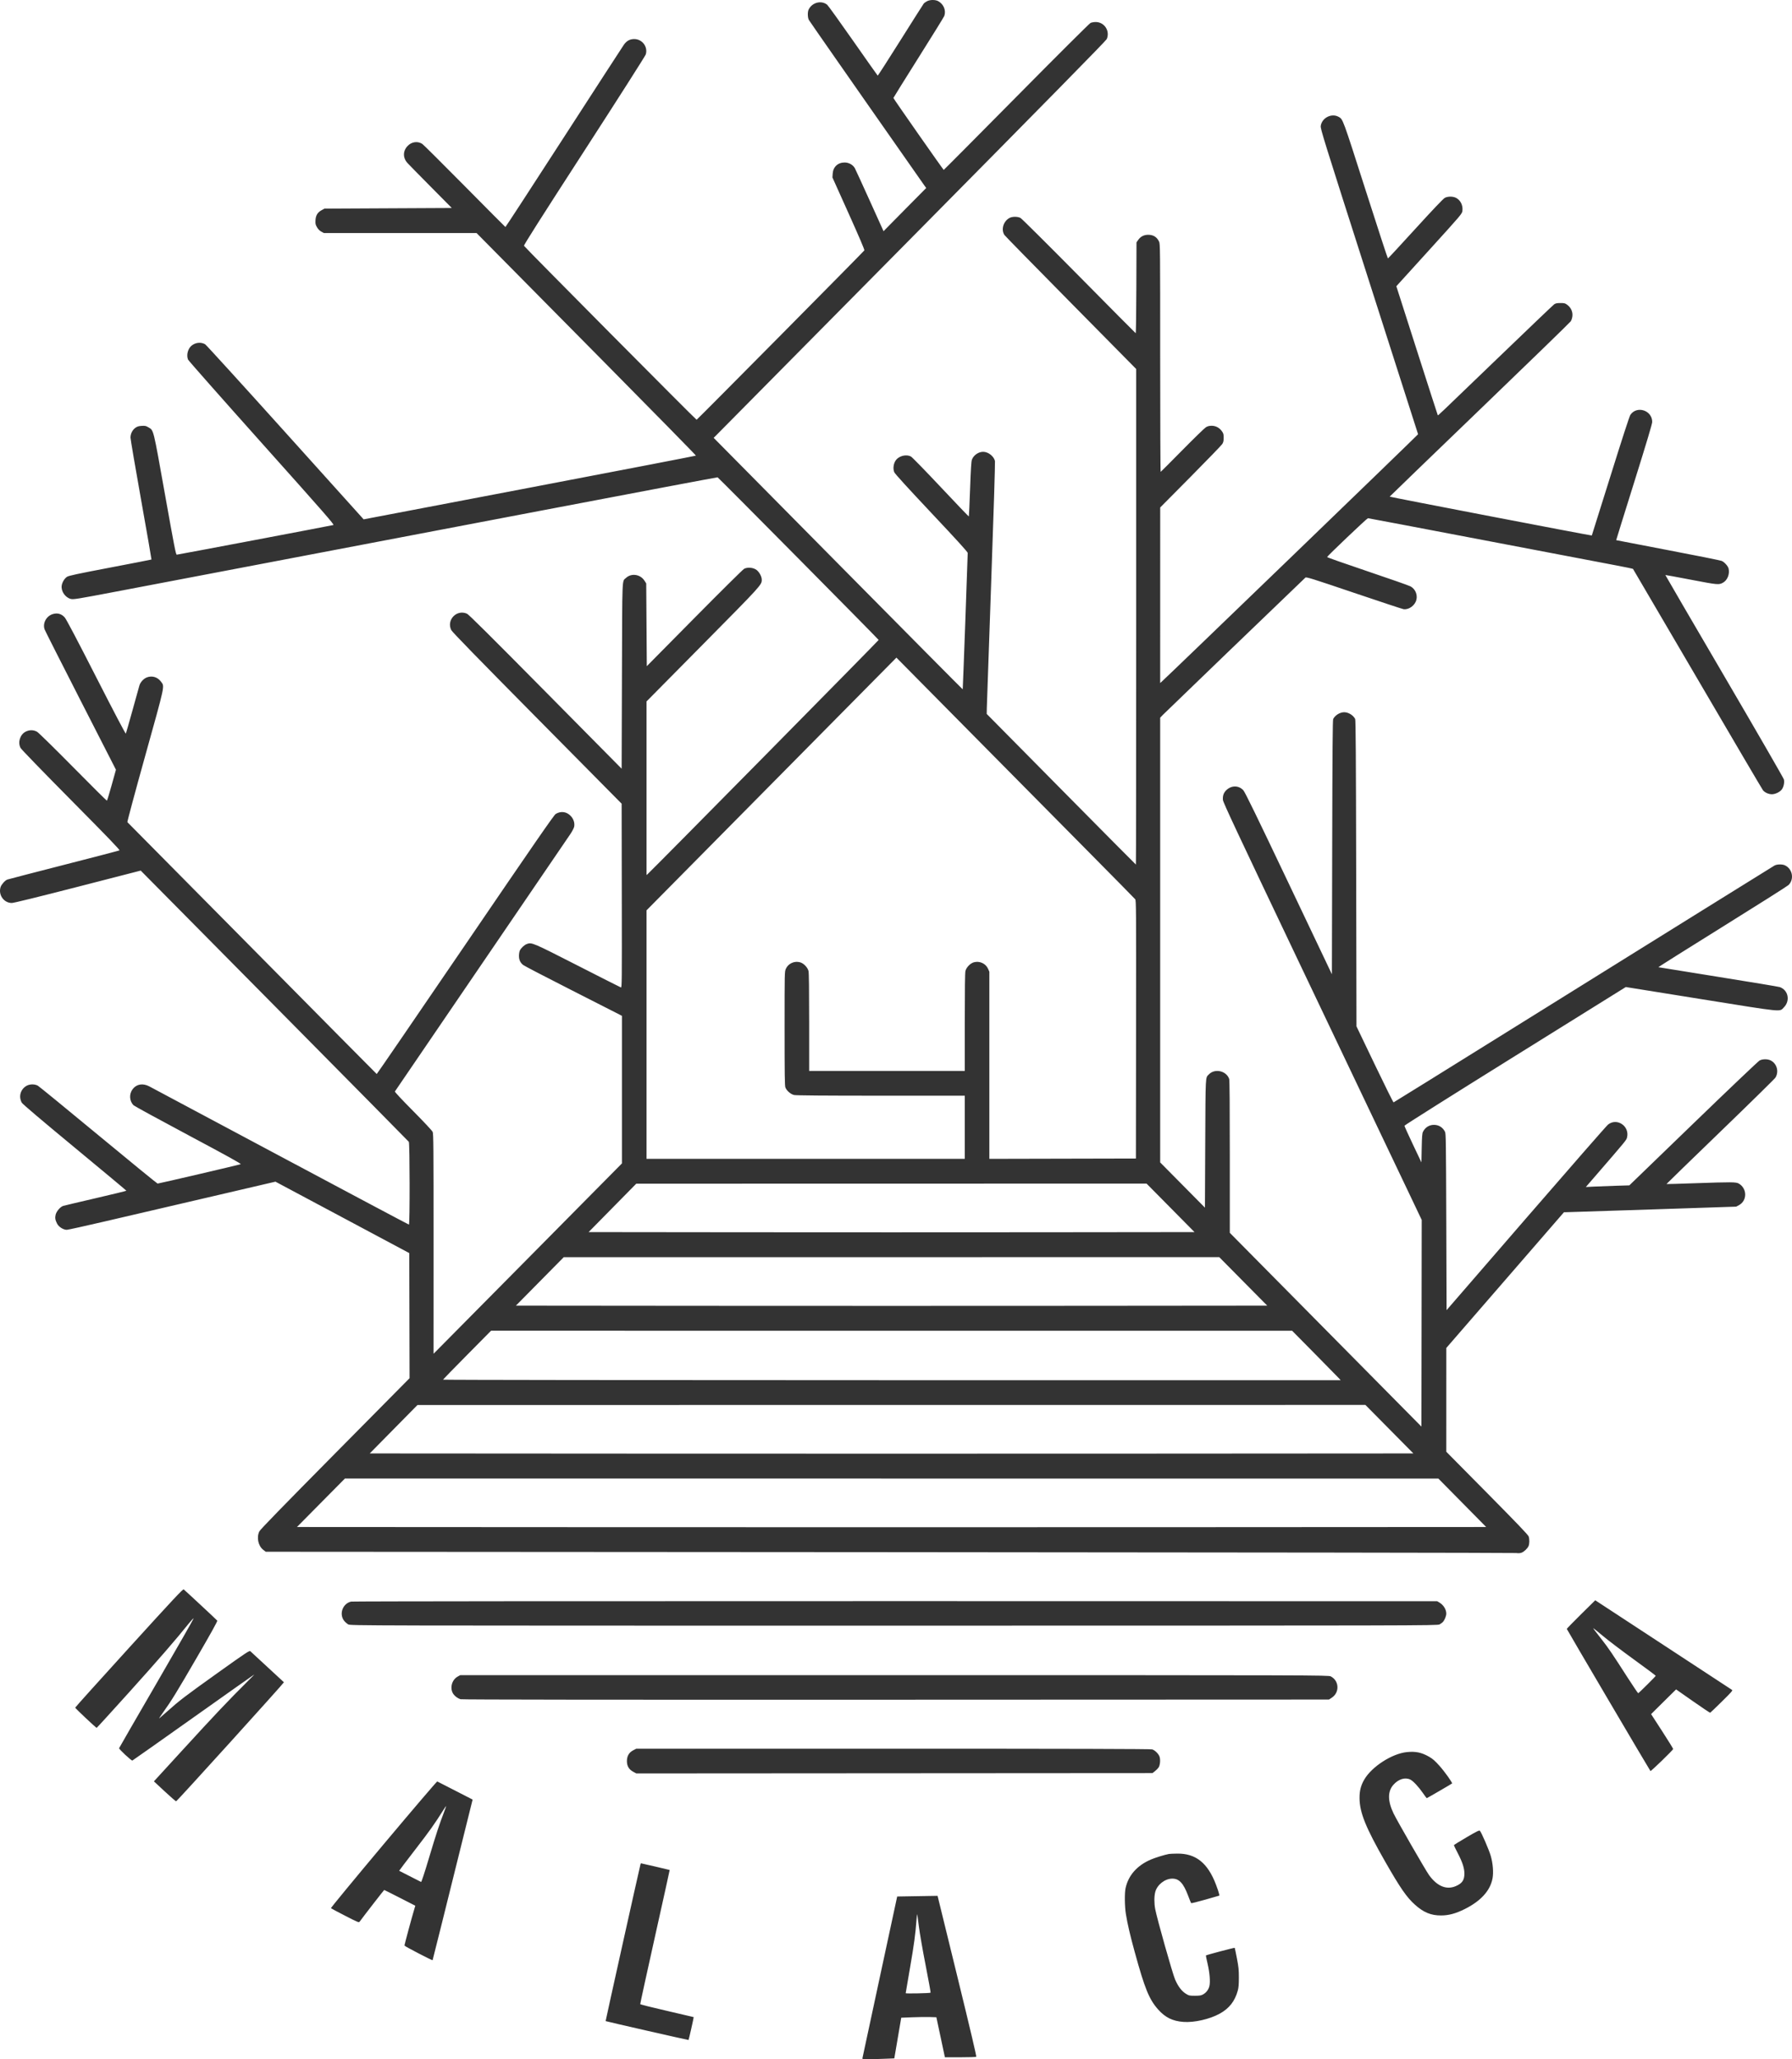 <svg xmlns="http://www.w3.org/2000/svg" version="1.1" xmlns:xlink="http://www.w3.org/1999/xlink" width="282" height="324"><svg width="282" height="324" viewBox="0 0 282 324" fill="none" xmlns="http://www.w3.org/2000/svg">
  <style>
    path {
      fill: #333333; /* Default dark color for light mode */
    }
    @media (prefers-color-scheme: dark) {
      path {
        fill: #ffffff; /* White color for dark mode */
      }
    }
  </style>
  <path fill-rule="evenodd" clip-rule="evenodd" d="M145.885 0.189C145.683 0.293 145.447 0.465 145.361 0.572C145.276 0.679 143.626 3.279 141.695 6.349C139.765 9.419 138.156 11.916 138.122 11.898C138.087 11.88 136.348 9.417 134.256 6.424C132.164 3.431 130.326 0.879 130.172 0.752C129.251 -0.004 127.77 0.388 127.24 1.528C127.064 1.906 127.092 2.804 127.29 3.142C127.382 3.299 129.391 6.194 131.753 9.574C134.116 12.955 136.211 15.956 136.41 16.244C137.126 17.282 145.144 28.74 145.445 29.155L145.754 29.579L142.735 32.628C141.075 34.304 139.565 35.835 139.38 36.03L139.043 36.384L136.873 31.584C135.679 28.944 134.621 26.637 134.522 26.459C134.228 25.927 133.575 25.567 132.912 25.569C131.838 25.572 131.104 26.263 131.035 27.337L130.997 27.922L133.549 33.596C135.214 37.297 136.074 39.313 136.022 39.394C135.875 39.621 109.729 66.016 109.623 66.044C109.529 66.069 82.659 38.996 82.458 38.673C82.398 38.577 85.081 34.353 91.934 23.759C97.265 15.517 101.55 8.797 101.621 8.567C101.991 7.373 101.063 6.139 99.799 6.145C99.116 6.148 98.61 6.426 98.18 7.035C97.985 7.311 93.724 13.882 88.711 21.638C83.698 29.394 79.569 35.73 79.535 35.718C79.502 35.706 76.612 32.802 73.115 29.265C69.617 25.728 66.62 22.748 66.455 22.642C65.709 22.164 64.761 22.303 64.125 22.984C63.386 23.774 63.385 24.839 64.123 25.651C64.331 25.88 65.985 27.565 67.799 29.396L71.096 32.725L61.076 32.776L51.055 32.827L50.615 33.068C49.971 33.421 49.689 33.885 49.648 34.658C49.619 35.213 49.646 35.34 49.887 35.758C50.068 36.07 50.297 36.303 50.568 36.449L50.975 36.669H62.986H74.997L76.339 38.026C77.077 38.772 78.112 39.82 78.639 40.353C79.165 40.887 86.341 48.141 94.584 56.474C102.827 64.808 109.546 71.654 109.515 71.689C109.483 71.723 97.705 73.993 83.341 76.733L57.224 81.715L44.887 68.011C38.101 60.474 32.425 54.24 32.273 54.158C31.608 53.8 30.809 53.875 30.182 54.355C29.576 54.82 29.301 55.841 29.585 56.569C29.646 56.726 34.866 62.636 41.186 69.703C51.119 80.812 52.647 82.56 52.464 82.606C51.984 82.727 27.978 87.272 27.823 87.272C27.672 87.272 27.468 86.233 25.959 77.778C24.083 67.272 24.2 67.747 23.364 67.24C22.973 67.004 22.83 66.973 22.289 67.007C21.802 67.037 21.582 67.107 21.286 67.325C20.829 67.662 20.535 68.26 20.535 68.853C20.535 69.093 21.286 73.499 22.203 78.644C23.121 83.788 23.857 88.014 23.838 88.034C23.819 88.053 20.892 88.624 17.334 89.302C12.113 90.297 10.802 90.578 10.538 90.76C10.138 91.034 9.797 91.596 9.712 92.116C9.57 92.987 10.241 93.996 11.117 94.23C11.548 94.345 12.009 94.271 18.381 93.061C22.123 92.35 25.64 91.681 26.197 91.573C27.245 91.37 52.851 86.492 55.705 85.952C56.591 85.784 69.802 83.267 85.062 80.359C100.322 77.451 112.86 75.085 112.925 75.102C113.046 75.134 138.223 100.551 138.27 100.69C138.293 100.755 102.634 136.892 101.949 137.498L101.739 137.685V124.025V110.365L110.6 101.405C119.855 92.047 119.876 92.024 119.876 91.216C119.876 90.723 119.506 90.024 119.066 89.683C118.562 89.293 117.639 89.206 117.095 89.497C116.908 89.597 113.386 93.085 109.27 97.247L101.785 104.815L101.739 98.306L101.693 91.796L101.416 91.361C100.776 90.353 99.352 90.141 98.511 90.929C97.87 91.529 97.923 90.251 97.872 106.389L97.826 120.949L85.851 108.841C77.171 100.064 73.77 96.686 73.489 96.561C71.864 95.837 70.228 97.537 71.011 99.135C71.158 99.435 75.096 103.478 84.522 113.006L97.826 126.453L97.849 140.934C97.871 154.695 97.864 155.413 97.711 155.363C97.622 155.335 94.546 153.779 90.875 151.906C83.804 148.298 83.68 148.246 82.913 148.527C82.51 148.675 81.988 149.161 81.801 149.563C81.728 149.721 81.668 150.094 81.668 150.393C81.668 151.021 81.865 151.45 82.328 151.83C82.496 151.969 85.887 153.733 89.862 155.75C93.837 157.767 97.265 159.512 97.48 159.627L97.872 159.837V171.444V183.05L83.251 197.826C75.21 205.953 68.54 212.69 68.428 212.797L68.225 212.992L68.228 195.711C68.23 180.362 68.214 178.392 68.088 178.097C68.004 177.9 66.747 176.555 65.008 174.801C63.218 172.996 62.098 171.796 62.144 171.732C62.376 171.407 89.34 131.852 89.775 131.2C90.069 130.76 90.326 130.254 90.36 130.049C90.459 129.466 90.263 128.863 89.82 128.39C89.172 127.696 88.254 127.573 87.445 128.071C87.175 128.237 84.112 132.667 73.221 148.644C65.587 159.843 59.316 168.996 59.285 168.985C59.254 168.973 50.433 160.068 39.682 149.194C28.932 138.32 20.096 129.395 20.048 129.359C19.998 129.322 21.187 124.894 22.836 118.977C26.026 107.535 25.916 108.048 25.354 107.275C24.818 106.539 23.958 106.269 23.129 106.575C22.601 106.77 22.087 107.328 21.932 107.873C21.878 108.064 21.392 109.81 20.852 111.754C20.312 113.698 19.84 115.349 19.804 115.423C19.763 115.507 18.005 112.163 15.146 106.562C11.999 100.395 10.438 97.434 10.182 97.144C9.673 96.567 9.016 96.39 8.272 96.631C7.27 96.955 6.682 98.083 7.02 99.033C7.093 99.241 9.65 104.292 12.7 110.259L18.246 121.108L17.572 123.53C17.201 124.861 16.864 125.963 16.823 125.979C16.782 125.994 14.389 123.618 11.505 120.698C8.621 117.779 6.075 115.28 5.847 115.145C5.296 114.819 4.601 114.815 4.008 115.134C3.143 115.6 2.779 116.8 3.235 117.681C3.345 117.895 6.725 121.384 11.187 125.89C17.125 131.887 18.912 133.744 18.797 133.803C18.715 133.845 14.774 134.872 10.039 136.084C5.304 137.297 1.304 138.335 1.149 138.391C0.81 138.513 0.237 139.146 0.101 139.546C-0.313 140.772 0.598 142.078 1.864 142.073C2.169 142.072 6.067 141.115 12.249 139.524L22.146 136.977L22.422 137.259C22.574 137.414 32.041 146.979 43.46 158.516C54.878 170.052 64.273 179.563 64.336 179.651C64.49 179.864 64.506 192.678 64.352 192.678C64.298 192.678 55.214 187.854 44.166 181.958C33.118 176.062 23.814 171.099 23.49 170.929C22.479 170.399 21.48 170.566 20.877 171.364C20.294 172.134 20.351 173.221 21.009 173.898C21.128 174.021 25.01 176.14 29.636 178.607C35.914 181.956 38.003 183.114 37.876 183.173C37.684 183.263 24.995 186.224 24.801 186.224C24.733 186.224 20.545 182.804 15.494 178.623C10.443 174.442 6.15 170.931 5.953 170.821C5.465 170.546 4.68 170.554 4.181 170.838C3.221 171.386 2.897 172.525 3.426 173.494C3.543 173.709 6.432 176.161 11.748 180.558C16.226 184.262 19.89 187.317 19.89 187.347C19.89 187.378 17.725 187.905 15.08 188.519C12.434 189.133 10.124 189.68 9.947 189.734C9.499 189.872 8.885 190.583 8.757 191.114C8.635 191.617 8.69 191.955 8.99 192.54C9.246 193.04 9.971 193.497 10.506 193.497C10.693 193.497 13.326 192.919 16.358 192.211C19.389 191.504 22.74 190.724 23.803 190.478C24.867 190.231 29.699 189.106 34.542 187.977L43.347 185.923L53.876 191.541L64.405 197.159L64.429 207.002L64.452 216.845L52.736 228.684C44.475 237.031 40.959 240.647 40.813 240.945C40.349 241.89 40.63 243.233 41.419 243.843L41.818 244.152L139.978 244.216C193.965 244.251 238.353 244.313 238.616 244.353C238.919 244.4 239.218 244.382 239.429 244.304C239.828 244.158 240.35 243.67 240.535 243.271C240.695 242.928 240.709 242.21 240.566 241.753C240.49 241.51 238.762 239.704 234.029 234.918L227.595 228.414L227.597 220.252L227.598 212.089L236.856 201.411L246.114 190.732L246.545 190.726C246.782 190.723 252.879 190.525 260.095 190.287L273.215 189.853L273.658 189.614C274.975 188.904 274.952 186.975 273.619 186.218C273.18 185.97 272.539 185.966 266.592 186.173C264.216 186.256 262.26 186.312 262.247 186.296C262.233 186.281 266.04 182.582 270.707 178.077C275.374 173.572 279.286 169.731 279.401 169.542C279.971 168.599 279.621 167.342 278.651 166.852C278.16 166.604 277.374 166.607 276.898 166.859C276.695 166.966 272.001 171.43 266.466 176.779L256.403 186.505L254.221 186.571C253.021 186.607 251.481 186.665 250.799 186.7L249.558 186.764L250.788 185.342C255.982 179.338 255.938 179.392 256.042 178.96C256.473 177.18 254.461 175.824 253.048 176.941C252.825 177.117 247.018 183.759 240.142 191.701L227.641 206.14L227.595 192.264C227.553 179.604 227.536 178.361 227.397 178.081C227.051 177.383 226.42 176.985 225.662 176.985C224.903 176.985 224.273 177.383 223.927 178.081C223.803 178.331 223.766 178.805 223.728 180.64L223.682 182.891L222.347 180.076C221.613 178.528 221.012 177.199 221.012 177.123C221.012 177.045 228.655 172.226 238.429 166.142L255.845 155.299L267.706 157.202C280.912 159.32 279.997 159.229 280.718 158.504C281.755 157.461 281.415 155.776 280.074 155.307C279.897 155.245 275.546 154.522 270.407 153.7C265.267 152.879 261.024 152.194 260.978 152.18C260.932 152.165 265.447 149.321 271.011 145.859C276.576 142.398 281.27 139.428 281.443 139.259C282.378 138.353 282.094 136.724 280.902 136.156C280.468 135.949 279.628 135.965 279.237 136.188C279.064 136.286 274.034 139.41 268.059 143.129C262.084 146.849 256.511 150.315 255.676 150.833C254.84 151.35 246.335 156.645 236.775 162.598C227.216 168.552 219.352 173.434 219.301 173.447C219.251 173.46 217.916 170.775 216.336 167.479L213.463 161.486L213.417 137.414C213.381 118.827 213.345 113.292 213.259 113.125C212.95 112.526 212.195 112.062 211.529 112.062C210.863 112.062 210.108 112.526 209.8 113.125C209.714 113.292 209.677 117.938 209.642 133.317L209.596 153.291L202.799 139.002C197.593 128.055 195.921 124.624 195.653 124.336C194.924 123.553 193.796 123.547 192.984 124.32C192.558 124.726 192.387 125.221 192.448 125.876C192.483 126.261 194.732 131.056 204.343 151.243C210.862 164.933 216.91 177.633 217.785 179.464C218.66 181.295 220.355 184.851 221.552 187.367L223.729 191.941L223.706 208.199L223.682 224.458L208.606 209.215L193.53 193.972V182.013C193.53 173.812 193.499 169.962 193.432 169.765C192.994 168.475 191.174 168.067 190.231 169.046C189.679 169.619 189.714 168.955 189.663 179.949L189.617 190.011L186.096 186.453L182.574 182.895L182.574 147.909L182.574 112.923L182.965 112.508C183.239 112.217 201.968 94.184 205.423 90.883C205.561 90.752 206.421 91.021 213.055 93.266C217.168 94.659 220.683 95.82 220.866 95.847C221.705 95.972 222.676 95.263 222.893 94.367C223.095 93.535 222.702 92.65 221.956 92.255C221.69 92.115 218.625 91.04 215.143 89.866C211.662 88.693 208.826 87.693 208.84 87.645C208.895 87.459 215.127 81.535 215.267 81.535C215.348 81.535 223.51 83.082 233.405 84.972C243.299 86.861 252.638 88.641 254.157 88.927C255.676 89.212 256.946 89.475 256.979 89.511C257.012 89.547 261.583 97.344 267.136 106.837C272.689 116.33 277.323 124.207 277.433 124.341C277.733 124.705 278.312 124.963 278.836 124.966C279.391 124.968 280.167 124.579 280.432 124.164C280.71 123.731 280.833 123.084 280.723 122.638C280.671 122.426 276.447 115.109 271.336 106.376C266.225 97.644 262.054 90.487 262.068 90.472C262.081 90.458 263.911 90.794 266.134 91.22C270.347 92.027 270.501 92.041 271.157 91.669C271.838 91.282 272.218 90.325 272.027 89.477C271.935 89.072 271.36 88.429 270.93 88.252C270.718 88.164 266.901 87.399 262.447 86.551C257.992 85.703 254.342 85 254.333 84.988C254.325 84.977 255.596 80.887 257.158 75.901C259.13 69.603 259.997 66.702 260 66.396C260.014 64.562 257.588 63.769 256.564 65.273C256.421 65.483 255.257 69.065 253.428 74.921C251.828 80.043 250.508 84.243 250.496 84.254C250.439 84.305 218.669 78.198 218.688 78.141C218.701 78.105 225.07 71.955 232.843 64.475C240.616 56.995 247.07 50.73 247.185 50.552C247.304 50.368 247.416 50.011 247.444 49.723C247.51 49.059 247.223 48.418 246.668 47.989C246.309 47.711 246.199 47.68 245.563 47.68C245.014 47.68 244.792 47.726 244.568 47.885C244.409 47.998 240.331 51.893 235.504 56.541C226.052 65.644 226.315 65.394 226.259 65.332C226.238 65.309 224.762 60.732 222.979 55.162L219.737 45.035L224.906 39.341C230.022 33.705 230.076 33.642 230.133 33.168C230.239 32.301 229.835 31.487 229.118 31.125C228.63 30.878 227.842 30.88 227.365 31.129C227.125 31.254 225.513 32.95 222.739 35.992C220.397 38.562 218.449 40.663 218.41 40.663C218.371 40.663 216.791 35.826 214.898 29.913C211.259 18.541 211.346 18.779 210.66 18.389C209.551 17.757 208.015 18.535 207.842 19.816C207.781 20.271 208.179 21.549 215.454 44.27C219.676 57.456 223.142 68.28 223.157 68.323C223.178 68.382 183.809 106.37 182.784 107.28L182.574 107.466L182.576 93.656L182.578 79.845L187.35 75.031C189.974 72.383 192.221 70.058 192.342 69.865C192.518 69.586 192.563 69.384 192.563 68.876C192.563 68.318 192.528 68.188 192.282 67.844C191.888 67.294 191.315 66.99 190.671 66.99C190.308 66.99 190.039 67.058 189.772 67.22C189.563 67.347 187.892 68.972 186.058 70.831C184.225 72.69 182.691 74.227 182.65 74.245C182.609 74.264 182.575 66.207 182.575 56.341C182.575 38.929 182.57 38.392 182.4 38.022C182.069 37.3 181.499 36.94 180.687 36.941C180.012 36.941 179.475 37.22 179.104 37.761L178.845 38.138L178.82 45.298C178.807 49.237 178.761 52.444 178.719 52.426C178.677 52.407 174.657 48.359 169.787 43.429C164.916 38.5 160.778 34.387 160.59 34.29C160.118 34.046 159.276 34.054 158.831 34.306C157.882 34.846 157.512 36.129 158.064 36.974C158.157 37.116 162.671 41.726 168.096 47.219C173.52 52.712 178.147 57.4 178.378 57.635L178.797 58.063L178.797 97.047C178.797 118.488 178.777 136.031 178.752 136.031C178.727 136.031 173.435 130.698 166.992 124.179L155.276 112.327L155.292 111.4C155.3 110.89 155.608 102.038 155.975 91.728C156.356 81.041 156.613 72.806 156.573 72.572C156.443 71.817 155.528 71.086 154.713 71.088C153.975 71.089 153.211 71.621 152.949 72.314C152.846 72.587 152.775 73.721 152.658 76.948C152.574 79.299 152.486 81.24 152.463 81.262C152.44 81.284 150.458 79.213 148.059 76.66C145.659 74.107 143.546 71.938 143.363 71.839C142.568 71.41 141.361 71.75 140.894 72.536C140.581 73.061 140.514 73.795 140.732 74.305C140.839 74.556 142.826 76.737 146.589 80.734C150.619 85.015 152.284 86.847 152.285 87.002C152.289 87.541 151.524 108.428 151.499 108.458C151.484 108.476 142.659 99.581 131.889 88.69L112.305 68.888L112.673 68.525C112.876 68.325 126.758 54.292 143.523 37.34C164.891 15.734 174.052 6.409 174.163 6.152C174.712 4.873 173.798 3.465 172.42 3.465C172.145 3.465 171.779 3.53 171.608 3.61C171.436 3.69 166.204 8.904 159.933 15.244C153.684 21.562 148.544 26.732 148.511 26.732C148.439 26.732 140.591 15.516 140.591 15.413C140.591 15.374 142.373 12.514 144.55 9.058C146.728 5.603 148.551 2.654 148.601 2.506C148.898 1.636 148.509 0.677 147.661 0.192C147.216 -0.063 146.381 -0.064 145.885 0.189ZM171.388 134.12C175.287 138.058 178.55 141.372 178.638 141.484C178.791 141.678 178.799 142.769 178.776 161.985L178.753 182.281L167.222 182.307L155.69 182.333V167.614V152.895L155.493 152.441C155.127 151.601 154.156 151.153 153.248 151.408C152.686 151.565 152.067 152.207 151.926 152.779C151.856 153.06 151.824 155.601 151.824 160.846L151.823 168.503H139.578H127.333L127.333 160.846C127.333 155.601 127.301 153.06 127.231 152.779C127.09 152.207 126.471 151.565 125.909 151.408C125.001 151.153 124.03 151.601 123.664 152.441C123.467 152.895 123.467 152.904 123.467 161.829C123.467 169.162 123.489 170.824 123.593 171.099C123.782 171.603 124.42 172.16 124.954 172.287C125.262 172.361 129.668 172.396 138.616 172.396H151.823V177.364V182.332H126.781H101.739V162.784V143.236L121.402 123.354L141.066 103.472L152.682 115.216C159.071 121.675 167.489 130.182 171.388 134.12ZM184.201 190.04L187.974 193.856L164.145 193.882C151.038 193.896 129.585 193.896 116.471 193.882L92.628 193.856L96.378 190.048L100.127 186.24L140.278 186.232L180.428 186.224L184.201 190.04ZM195.646 201.615L199.421 205.431L169.868 205.457C153.614 205.471 127.01 205.471 110.749 205.457L81.183 205.431L84.947 201.619L88.711 197.807L140.291 197.803L191.871 197.8L195.646 201.615ZM206.834 212.916C208.758 214.862 210.477 216.613 210.653 216.807L210.974 217.16H140.329C101.474 217.16 69.697 217.121 69.714 217.074C69.731 217.027 71.439 215.275 73.51 213.182L77.276 209.375L140.306 209.377L203.335 209.379L206.834 212.916ZM218.644 224.868L222.418 228.684L181.366 228.71C158.788 228.724 121.836 228.724 99.25 228.71L58.184 228.684L61.939 224.875L65.694 221.065L140.283 221.059L214.871 221.053L218.644 224.868ZM230.113 236.449L233.873 240.259L187.094 240.285C161.366 240.299 119.259 240.299 93.523 240.285L46.731 240.259L50.504 236.445L54.278 232.632L140.315 232.635L226.352 232.639L230.113 236.449ZM20.304 259.268C15.646 264.39 11.834 268.626 11.834 268.681C11.834 268.783 15.098 271.855 15.21 271.859C15.244 271.86 17.547 269.337 20.328 266.252C24.856 261.23 27.733 257.913 29.75 255.39C30.124 254.923 30.444 254.589 30.462 254.648C30.48 254.708 27.859 259.295 24.638 264.843C21.417 270.39 18.764 274.988 18.742 275.059C18.698 275.206 20.68 277.051 20.83 277.004C20.883 276.987 25.212 273.933 30.451 270.217C35.69 266.501 39.994 263.461 40.015 263.461C40.036 263.461 39.649 263.863 39.155 264.354C35.805 267.689 33.999 269.595 28.523 275.577L24.221 280.277L25.927 281.863C26.866 282.736 27.672 283.435 27.719 283.417C27.906 283.346 44.746 264.75 44.681 264.686C44.642 264.649 43.471 263.567 42.079 262.282C40.686 260.997 39.477 259.88 39.393 259.8C39.255 259.669 38.71 260.031 34.191 263.259C29.067 266.919 28.259 267.537 26.289 269.297C25.681 269.84 25.128 270.322 25.059 270.368C24.991 270.415 25.26 269.997 25.658 269.441C27.003 267.562 27.793 266.277 31.037 260.688C33.163 257.026 34.245 255.074 34.193 254.993C34.133 254.898 29.572 250.652 28.911 250.075C28.797 249.976 27.351 251.52 20.304 259.268ZM248.794 253.996C247.566 255.21 246.561 256.243 246.561 256.292C246.561 256.372 259.559 278.451 259.724 278.652C259.793 278.736 263.261 275.375 263.298 275.19C263.309 275.133 262.533 273.875 261.573 272.394L259.828 269.7L260.675 268.857C261.141 268.393 262.026 267.518 262.641 266.912L263.76 265.811L266.404 267.662C267.858 268.68 269.083 269.5 269.125 269.483C269.168 269.467 269.995 268.674 270.964 267.721C272.465 266.246 272.701 265.974 272.563 265.888C272.473 265.832 267.595 262.636 261.723 258.785C255.851 254.934 251.037 251.786 251.037 251.786C251.037 251.786 250.022 252.782 248.794 253.996ZM55.254 251.996C53.927 252.287 53.321 253.957 54.158 255.018C54.316 255.218 54.602 255.47 54.795 255.579C55.141 255.776 56.19 255.778 140.657 255.776C223.596 255.774 226.179 255.768 226.536 255.585C226.739 255.481 226.996 255.285 227.107 255.15C227.359 254.846 227.595 254.232 227.595 253.883C227.595 253.237 227.163 252.533 226.536 252.157L226.168 251.937L140.913 251.922C93.23 251.914 55.48 251.947 55.254 251.996ZM252.298 257.444C253.125 258.134 255.321 259.799 257.178 261.143C259.036 262.487 260.556 263.624 260.556 263.669C260.556 263.75 257.939 266.353 257.801 266.409C257.763 266.425 257.012 265.318 256.132 263.951C253.711 260.183 253.121 259.314 252.125 258.041C250.859 256.424 250.683 256.188 250.743 256.188C250.772 256.188 251.472 256.753 252.298 257.444ZM72.001 263.804C71.078 264.328 70.754 265.653 71.336 266.526C71.572 266.881 72.046 267.229 72.463 267.354C72.69 267.422 95.687 267.448 140.97 267.431L209.136 267.405L209.57 267.12C210.838 266.291 210.751 264.447 209.412 263.758C209.054 263.573 207.03 263.568 140.729 263.568L72.415 263.569L72.001 263.804ZM99.65 275.388C98.986 275.732 98.654 276.298 98.654 277.085C98.654 277.866 98.967 278.399 99.641 278.765L100.131 279.032L140.746 279.006L181.361 278.98L181.752 278.673C181.967 278.504 182.225 278.242 182.325 278.091C182.55 277.753 182.632 276.924 182.488 276.438C182.351 275.977 181.772 275.39 181.315 275.248C181.069 275.173 168.757 275.14 140.545 275.14L100.127 275.141L99.65 275.388ZM221.398 275.672C219.062 275.908 215.88 277.955 214.696 279.985C214.153 280.916 213.934 281.77 213.944 282.924C213.964 285.195 214.918 287.556 217.981 292.911C220.356 297.065 221.362 298.519 222.67 299.689C224.025 300.903 225.179 301.378 226.767 301.377C227.975 301.376 229.076 301.079 230.5 300.37C233.03 299.111 234.513 297.475 234.874 295.546C235.049 294.615 234.937 293.189 234.597 292.015C234.325 291.077 233.156 288.366 232.891 288.06C232.79 287.943 232.447 288.109 230.781 289.083C229.687 289.723 228.792 290.28 228.792 290.323C228.792 290.365 229.062 290.92 229.393 291.558C230.144 293.006 230.445 293.926 230.447 294.786C230.451 295.814 230.098 296.327 229.093 296.761C227.632 297.391 226.163 296.788 224.892 295.037C224.35 294.29 219.869 286.51 219.302 285.331C218.367 283.389 218.352 281.873 219.255 280.839C220.047 279.932 221.084 279.603 221.924 279.993C222.367 280.199 223.247 281.138 223.928 282.13C224.228 282.566 224.496 282.924 224.523 282.924C224.572 282.924 228.435 280.679 228.505 280.61C228.601 280.515 227.345 278.752 226.536 277.848C225.812 277.038 225.459 276.73 224.879 276.398C223.706 275.728 222.774 275.533 221.398 275.672ZM60.351 290.197C55.755 295.675 52.036 300.187 52.08 300.234C52.124 300.281 53.129 300.816 54.313 301.424C56.422 302.505 56.469 302.524 56.615 302.325C57.28 301.417 60.422 297.367 60.461 297.367C60.488 297.367 61.6 297.925 62.933 298.606L65.356 299.846L65.274 300.117C64.795 301.7 63.625 306.036 63.654 306.121C63.695 306.239 68.023 308.49 68.075 308.42C68.1 308.386 69.471 302.886 74.165 283.981L74.373 283.144L71.645 281.743C70.144 280.973 68.868 280.321 68.809 280.294C68.75 280.267 64.944 284.724 60.351 290.197ZM69.921 284.998C69.128 287.06 68.636 288.552 67.538 292.227C66.788 294.737 66.327 296.134 66.26 296.104C66.07 296.019 62.841 294.373 62.815 294.348C62.801 294.334 63.941 292.83 65.349 291.005C67.665 288.001 68.353 287.035 69.733 284.844C69.973 284.464 70.186 284.153 70.207 284.153C70.228 284.153 70.099 284.533 69.921 284.998ZM183.955 291.701C183.268 291.826 181.756 292.295 181.061 292.598C178.924 293.532 177.576 295.061 177.13 297.06C176.958 297.831 176.981 299.949 177.176 301.157C177.424 302.697 177.843 304.498 178.572 307.15C180.155 312.912 180.836 314.581 182.252 316.171C183.374 317.432 184.517 317.995 186.221 318.126C187.911 318.256 190.352 317.703 191.937 316.831C193.439 316.005 194.33 314.868 194.786 313.193C194.914 312.725 194.954 312.238 194.954 311.145C194.954 309.905 194.912 309.495 194.647 308.123C194.478 307.25 194.324 306.506 194.304 306.47C194.275 306.416 189.866 307.583 189.768 307.672C189.75 307.688 189.868 308.269 190.03 308.962C190.364 310.384 190.48 311.825 190.316 312.497C190.184 313.039 189.841 313.497 189.352 313.784C189.037 313.969 188.816 314.007 188.052 314.01C187.201 314.013 187.094 313.99 186.639 313.709C185.958 313.29 185.396 312.553 184.921 311.459C184.518 310.531 182.081 301.902 181.79 300.373C181.615 299.452 181.618 298.356 181.798 297.68C182.102 296.543 183.304 295.597 184.461 295.583C185.549 295.571 186.222 296.286 186.958 298.238C187.192 298.858 187.41 299.398 187.443 299.438C187.476 299.478 188.49 299.228 189.696 298.882L191.889 298.252L191.835 297.952C191.806 297.787 191.59 297.148 191.357 296.532C190.06 293.115 188.176 291.606 185.252 291.645C184.666 291.652 184.082 291.677 183.955 291.701ZM100.786 293.346C100.473 294.621 95.281 317.974 95.305 317.997C95.363 318.05 108.319 321.003 108.353 320.971C108.398 320.93 109.191 317.404 109.162 317.372C109.149 317.358 107.259 316.916 104.961 316.389C102.663 315.863 100.769 315.386 100.752 315.33C100.736 315.275 101.775 310.507 103.063 304.736C104.351 298.965 105.396 294.233 105.385 294.221C105.37 294.203 100.911 293.167 100.849 293.167C100.849 293.167 100.81 293.248 100.786 293.346ZM142.983 298.366L141.186 298.396L138.48 310.967C136.992 317.882 135.755 323.643 135.732 323.77C135.691 323.995 135.709 324 136.506 324C136.955 324 138.09 323.97 139.028 323.933L140.734 323.867L141.279 320.666L141.824 317.465L143.578 317.396C144.543 317.358 145.788 317.342 146.343 317.36L147.354 317.393L147.975 320.313C148.316 321.918 148.618 323.336 148.646 323.463L148.697 323.693L151.112 323.691C152.44 323.691 153.572 323.656 153.627 323.615C153.694 323.564 152.724 319.444 150.635 310.915L147.542 298.291L146.161 298.313C145.402 298.326 143.972 298.349 142.983 298.366ZM144.601 303.112C144.73 304.15 145.209 306.905 145.666 309.234C146.122 311.564 146.472 313.496 146.443 313.528C146.366 313.615 142.525 313.694 142.525 313.609C142.525 313.569 142.834 311.754 143.212 309.575C143.843 305.937 144.064 304.3 144.232 301.996C144.266 301.528 144.31 301.163 144.33 301.186C144.35 301.208 144.472 302.074 144.601 303.112Z"></path>
</svg><style>@media (prefers-color-scheme: light) { :root { filter: contrast(1) brightness(0.1); } }
@media (prefers-color-scheme: dark) { :root { filter: none; } }
</style></svg>